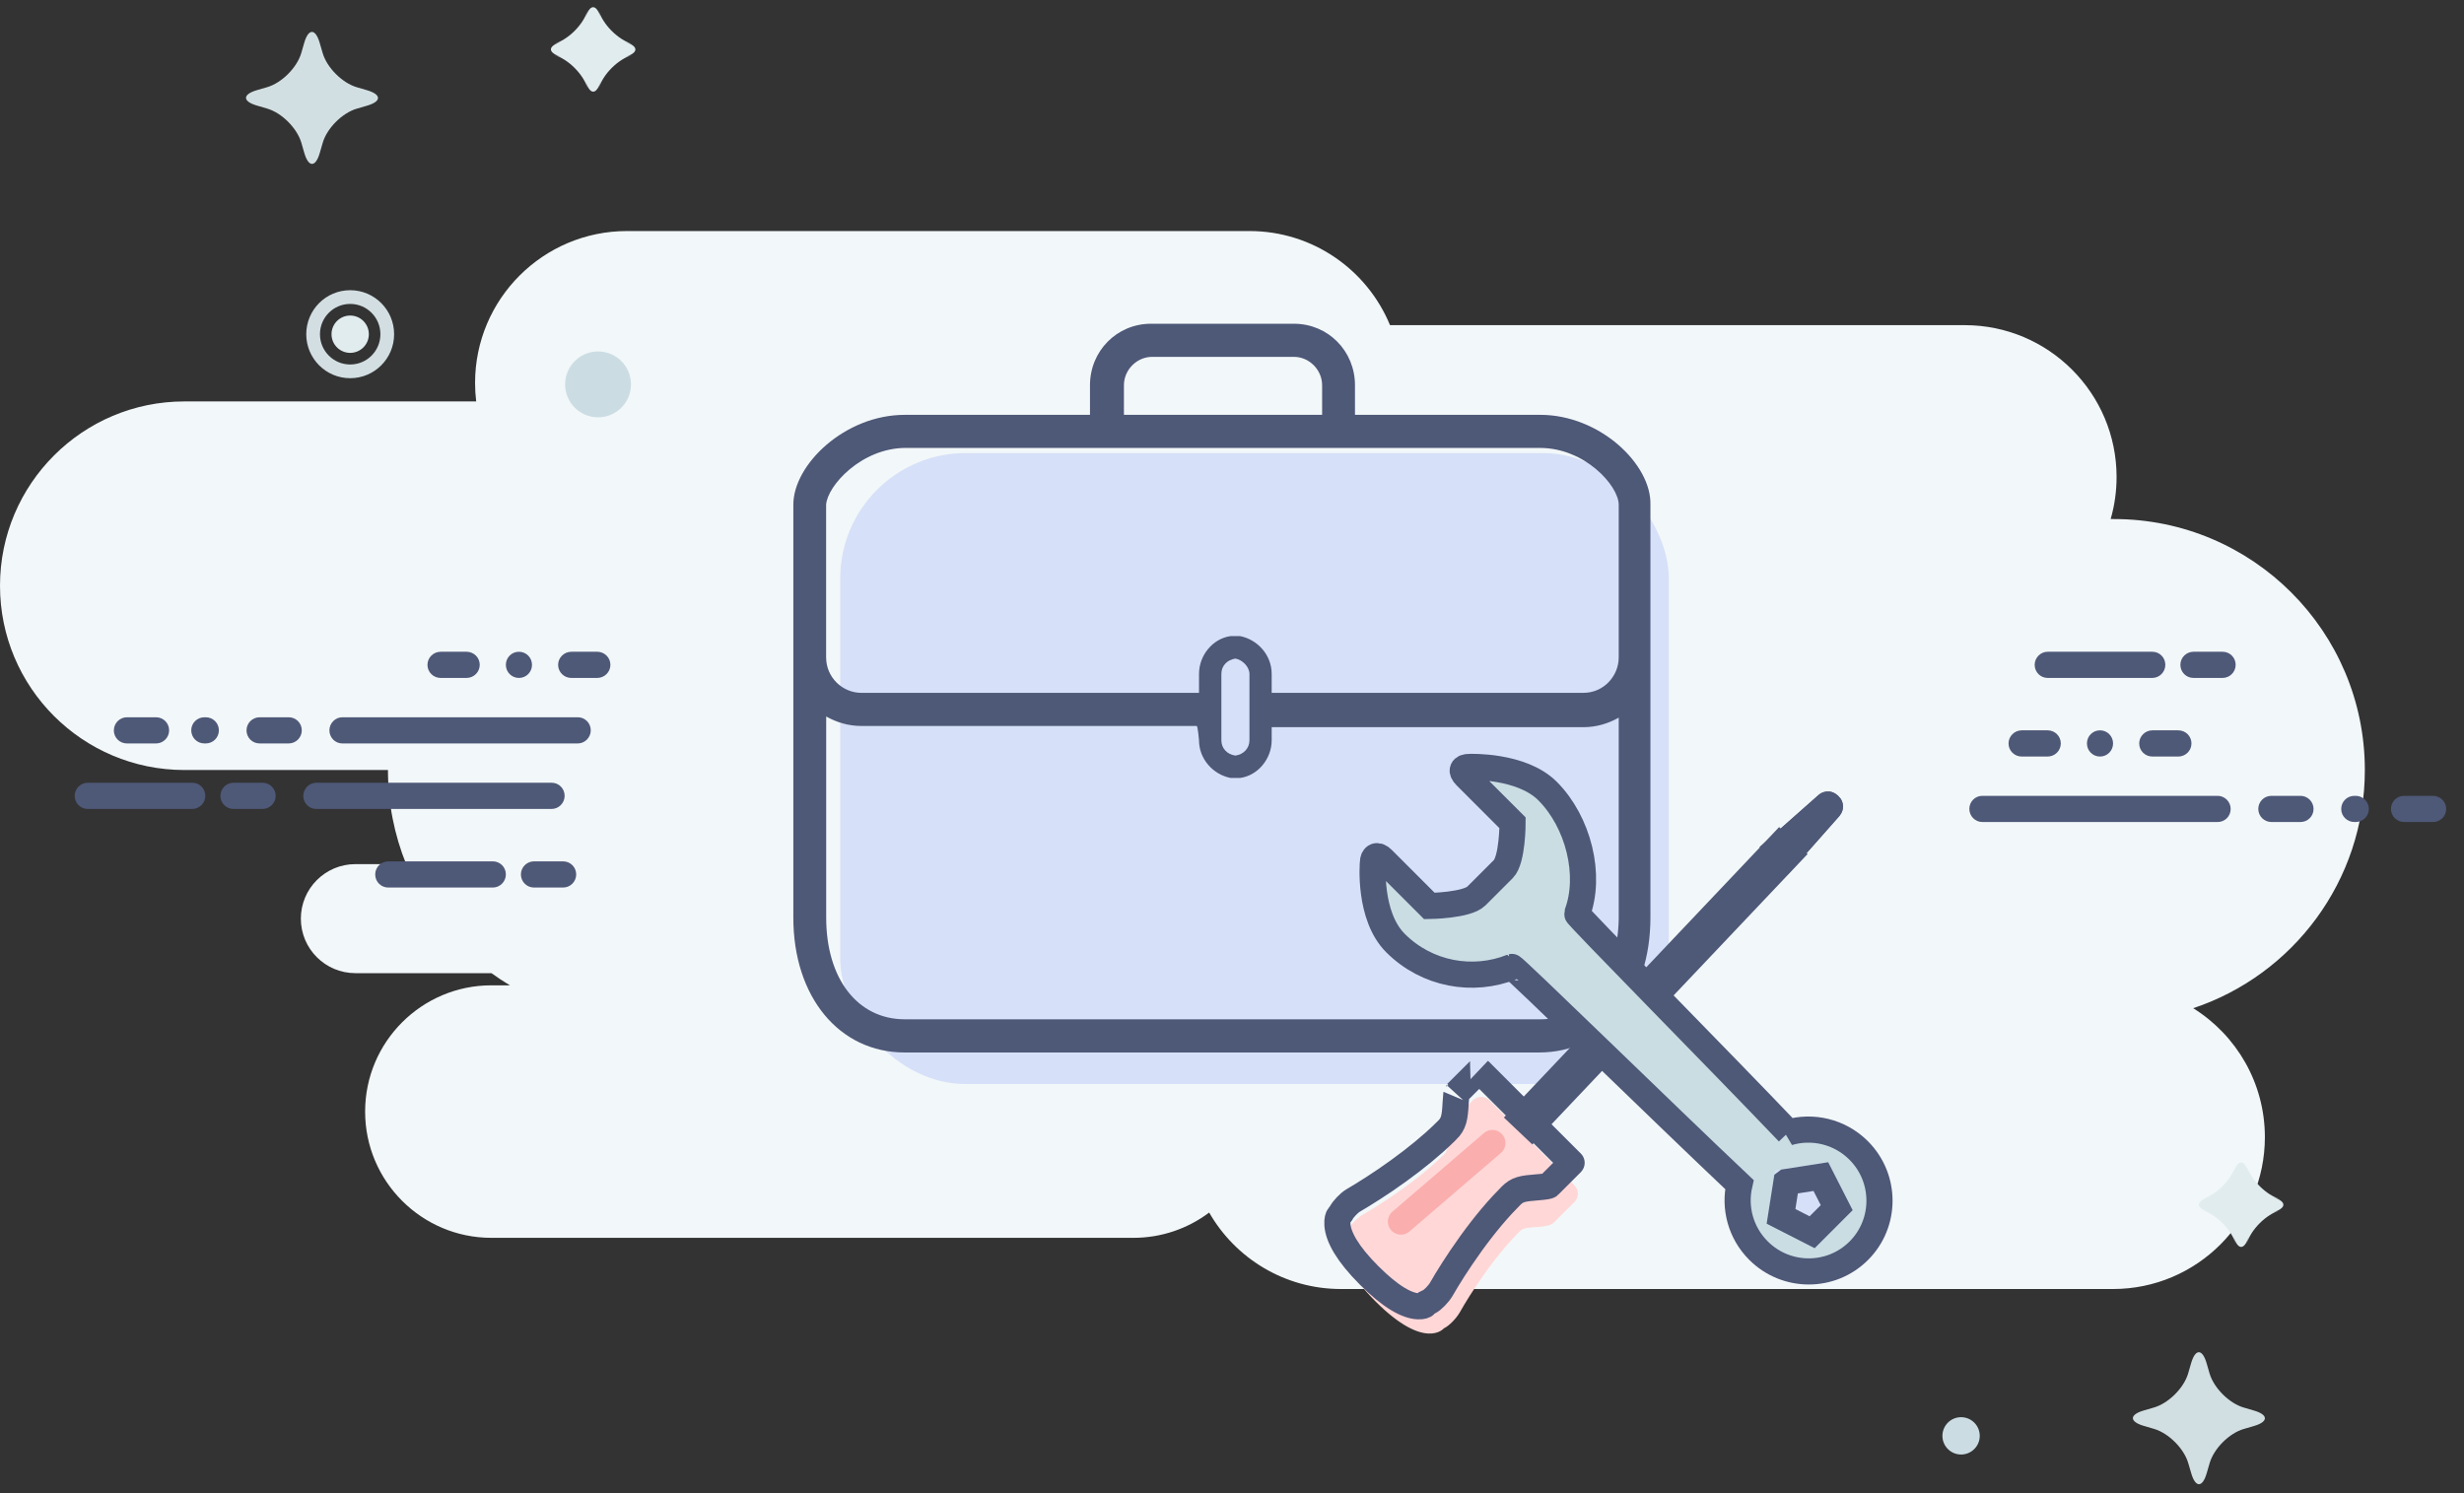 <svg height="80" viewBox="0 0 132 80" width="132" xmlns="http://www.w3.org/2000/svg"><rect x="0" y="0" width="132" height="80" fill="#333333" stroke="none"/><g fill="none" fill-rule="evenodd"><path d="m27.314 52.79c-.34-.202-.667-.42-.985-.65h-7.29c-1.614 0-2.922-1.31-2.922-2.92 0-1.614 1.31-2.922 2.922-2.922h2.72c-.63-1.557-.976-3.26-.976-5.042h-10.905c-5.455 0-9.878-4.42-9.878-9.874 0-5.453 4.43-9.874 9.878-9.874h15.632c-.04-.325-.06-.657-.06-.993 0-4.493 3.65-8.136 8.14-8.136h33.347c3.398 0 6.31 2.086 7.528 5.042h30.788c4.492 0 8.135 3.65 8.135 8.135 0 .782-.11 1.538-.317 2.254h.177c7.423 0 13.44 6.02 13.44 13.446 0 5.942-3.852 10.984-9.195 12.762 2.306 1.438 3.84 3.998 3.84 6.91 0 4.492-3.648 8.135-8.134 8.135h-41.36c-3.022 0-5.66-1.65-7.062-4.097-1.13.85-2.538 1.355-4.06 1.355h-34.393c-3.735 0-6.764-3.035-6.764-6.764 0-3.736 3.034-6.765 6.764-6.765h.99zm38.11 1.912c.193.187.375.385.544.594.2-.21.412-.407.634-.594z" fill="#f2f7f9"/><path d="m19.115 5.822c-.78.227-1.598 1.047-1.825 1.824l-.16.552c-.228.78-.6.777-.827 0l-.16-.553c-.23-.78-1.05-1.6-1.828-1.827l-.552-.162c-.78-.228-.778-.6 0-.826l.55-.16c.78-.228 1.598-1.048 1.825-1.825l.16-.552c.228-.78.6-.776.827 0l.162.553c.228.78 1.05 1.6 1.827 1.827l.552.162c.78.23.777.6 0 .826l-.55.162zm101.085 70.74c-.78.227-1.598 1.047-1.825 1.824l-.16.55c-.228.78-.6.778-.827 0l-.162-.55c-.228-.78-1.05-1.6-1.827-1.828l-.553-.162c-.78-.23-.777-.6 0-.826l.55-.16c.78-.23 1.6-1.048 1.826-1.825l.16-.552c.228-.78.6-.777.827 0l.16.553c.23.78 1.05 1.6 1.828 1.827l.552.162c.78.228.778.6 0 .826l-.55.162z" fill="#d2dfe2"/><path d="m33.896 2.934c-.783.228-1.602 1.042-1.833 1.833l.13-.446c-.228.785-.598.79-.83 0l.13.446c-.23-.784-1.044-1.604-1.835-1.836l.446.13c-.784-.23-.79-.598 0-.83l-.447.13c.783-.227 1.603-1.041 1.833-1.831l-.13.446c.23-.784.6-.79.83 0l-.13-.446c.23.783 1.045 1.603 1.836 1.835l-.447-.13c.784.23.79.598 0 .83l.446-.13zm88.284 61.896c-.784.23-1.602 1.044-1.833 1.834l.13-.446c-.23.784-.598.79-.83 0l.13.446c-.23-.784-1.044-1.604-1.835-1.836l.446.13c-.784-.23-.79-.6 0-.83l-.447.13c.785-.228 1.604-1.042 1.834-1.833l-.13.447c.23-.784.598-.79.83 0l-.13-.446c.23.784 1.045 1.604 1.836 1.836l-.447-.13c.784.23.79.6 0 .83l.447-.13z" fill="#e1ecef"/><ellipse cx="105.058" cy="76.93" fill="#cbdde3" rx="1" ry="1"/><ellipse cx="18.76" cy="17.906" fill="#e1ecef" rx="1" ry="1"/><ellipse cx="18.76" cy="17.906" rx="1.986" ry="1.99" stroke="#d2dee2" stroke-width=".735"/><ellipse cx="32.039" cy="20.595" fill="#cbdde3" rx="1.764" ry="1.765"/><g transform="translate(42.5 16.67)"><rect fill="#d6e0f8" height="33.804" rx="6.72" width="44.388" x="2.513" y="7.606"/><path d="m40.01 5.556h-9.922v-1.586c0-1.838-1.446-3.294-3.265-3.294h-7.665c-1.823 0-3.266 1.46-3.266 3.295v1.586h-9.925c-3.202-.001-5.967 2.659-5.967 4.815v22.12c0 4.246 2.45 7.228 5.967 7.228h33.98c3.518 0 5.968-2.978 5.968-7.227v-22.12c.062-2.157-2.703-4.817-5.905-4.817zm-22.3-1.586c0-.825.692-1.52 1.51-1.52h7.6c.817 0 1.508.695 1.508 1.52v1.586h-10.618zm-11.68 3.36h33.98c2.388 0 4.207 2.027 4.207 3.044v8.177c0 1.012-.818 1.9-1.884 1.9h-16.708v-1.013c0-1.014-.752-1.84-1.694-2.027h-.503c-.943.126-1.695 1.013-1.695 2.027v1.014h-18.091c-1.006 0-1.886-.825-1.886-1.9v-8.182c.066-1.01 1.888-3.042 4.274-3.042zm18.405 12.11v3.548c0 .442-.314.76-.753.825-.438-.062-.752-.38-.752-.824v-3.55c0-.442.314-.758.752-.824.373.062.753.442.753.825zm15.575 18.502h-34.043c-2.512 0-4.207-2.156-4.207-5.45v-10.774c.566.317 1.194.508 1.884.508h17.964c.062 0 .124.76.124.76 0 1.013.752 1.84 1.695 2.026h.504c.943-.125 1.695-1.013 1.695-2.026v-.696h16.708c.69 0 1.318-.192 1.884-.51v10.776c-.062 3.17-1.695 5.387-4.207 5.387z" fill="#4e5877"/></g><path d="m77.384 61.833c.37-.37.06-1.42.428-1.79l1.087-1.086c.246-.247.64-.254.892-.002l4.553 4.554c.246.245.252.638 0 .89l-1.088 1.088c-.4.4-1.48.12-1.83.47-1.824 1.823-3.225 4.36-3.225 4.36-.173.298-.546.71-.853.855 0 0-.996 1.218-3.657-1.442-2.66-2.66-1.52-3.78-1.52-3.78.15-.297.515-.68.82-.862 0 0 2.588-1.452 4.39-3.255z" fill="#ffd7d7"/><path d="m77.53 60.553c.35-.35.41-.66.45-1.448.022-.388.05-.54.045-.534l1.215-1.213c.002-.002.008-.002.006-.004l4.947 4.947c.004.004.004 0 0 .004l-1.218 1.217c-.02.02-.188.06-.593.09-.84.064-1.096.116-1.435.455-.155.154-.31.316-.465.484-.767.833-1.506 1.795-2.198 2.818-.292.432-.556.846-.788 1.227-.14.23-.24.4-.293.497-.14.235-.46.565-.638.65l-.138.067-.098.118.015-.02c-.03.035-.14.09-.37.08-.598-.02-1.472-.498-2.627-1.654-1.16-1.16-1.657-2.064-1.7-2.717-.018-.285.044-.42.07-.447l.13-.178c.106-.208.42-.54.638-.67.08-.047.253-.15.487-.292.388-.238.807-.508 1.244-.805.956-.652 1.858-1.34 2.648-2.045.234-.21.455-.42.664-.627z" stroke="#4e5877" stroke-width="1.4"/><path d="m82.05 59.835 13.3-14.037" stroke="#4e5877" stroke-linecap="square" stroke-width="2.1"/><g transform="matrix(.707 .707 -.707 .707 79.927 23.104)"><path d="m26.157 1.406c.024-.39.36-.704.74-.704h.106c.385 0 .717.322.74.704l.257 4.21h-2.1z" fill="#4e5877"/><path d="m27.256 4.915h-.612l.212-3.467c0-.018.03-.046.04-.046h.107c.01 0 .04.03.04.046z" stroke="#4e5877" stroke-width="1.4"/></g><path d="m75.05 65.45 4.9-4.21" stroke="#fbaeae" stroke-linecap="round" stroke-width="1.4"/><path d="m95.804 60.674c-3.708-3.887-11.353-11.62-11.317-11.713.782-2.057.077-4.918-1.584-6.58-1.4-1.4-4.178-1.29-4.178-1.29-.388-.006-.486.204-.205.484l2.51 2.51s0 1.984-.496 2.48l-1.44 1.44c-.51.51-2.52.535-2.52.535l-2.51-2.51c-.273-.275-.51-.187-.516.2 0 0-.25 2.837 1.21 4.297 1.687 1.688 4.157 2.115 6.236 1.28.09-.035 8.226 7.92 12.188 11.66-.28 1.23.06 2.576 1.022 3.537 1.486 1.486 3.893 1.49 5.375.007 1.48-1.48 1.478-3.887-.008-5.373-1.02-1.02-2.477-1.342-3.768-.963z" fill="#cadde3" stroke="#4e5877" stroke-width="1.4"/><g transform="matrix(.707 -.707 .707 .707 71.308 48.065)"><path d="m6.458 27.18 2.33 1.698-.89 2.746h-2.88l-.89-2.746z" fill="#d6e0f8"/><path d="m6.458 28.046 1.508 1.1-.577 1.778h-1.863l-.577-1.78 1.508-1.098z" stroke="#4e5877" stroke-width="1.4"/></g><path d="m29.9 35.62c0-.387.32-.7.707-.7h1.386c.39 0 .707.31.707.7s-.32.703-.707.703h-1.386c-.39 0-.707-.312-.707-.702zm-2.8 0c0-.387.31-.7.7-.7.387 0 .7.31.7.7s-.31.703-.7.703c-.387 0-.7-.312-.7-.702zm-4.2 0c0-.387.32-.7.707-.7h1.386c.39 0 .707.31.707.7s-.32.703-.707.703h-1.386c-.39 0-.707-.312-.707-.702zm-5.253 3.51c0-.387.32-.7.694-.7h12.613c.383 0 .694.31.694.7 0 .388-.32.702-.694.702h-12.614c-.382 0-.693-.31-.693-.702zm-4.44 0c0-.387.316-.7.7-.7h1.558c.388 0 .702.31.702.7 0 .388-.317.702-.702.702h-1.557c-.388 0-.702-.31-.702-.702zm-2.962 0c0-.387.314-.7.706-.7h.07c.39 0 .705.31.705.7 0 .388-.313.702-.705.702h-.07c-.39 0-.705-.31-.705-.702zm-4.145 0c0-.387.317-.7.702-.7h1.558c.387 0 .7.31.7.7 0 .388-.316.702-.7.702h-1.56c-.388 0-.702-.31-.702-.702zm10.147 3.51c0-.388.32-.702.694-.702h12.613c.383 0 .694.31.694.702 0 .387-.32.702-.694.702h-12.614c-.382 0-.693-.312-.693-.702zm-4.44 0c0-.388.316-.702.7-.702h1.558c.388 0 .702.31.702.702 0 .387-.317.702-.702.702h-1.557c-.388 0-.702-.312-.702-.702zm-7.807 0c0-.388.32-.702.697-.702h5.606c.385 0 .697.31.697.702 0 .387-.32.702-.697.702h-5.606c-.385 0-.697-.312-.697-.702zm23.906 4.21c0-.387.317-.7.702-.7h1.557c.388 0 .702.31.702.7s-.317.703-.702.703h-1.557c-.388 0-.702-.312-.702-.702zm-7.806 0c0-.387.32-.7.697-.7h5.606c.385 0 .697.31.697.7s-.32.703-.697.703h-5.606c-.385 0-.697-.312-.697-.702zm94.5-7.018c0-.387.32-.702.707-.702h1.386c.39 0 .707.312.707.702 0 .388-.32.702-.707.702h-1.386c-.39 0-.707-.31-.707-.702zm-2.8 0c0-.387.31-.702.7-.702.387 0 .7.312.7.702 0 .388-.31.702-.7.702-.387 0-.7-.31-.7-.702zm-4.2 0c0-.387.32-.702.707-.702h1.386c.39 0 .707.312.707.702 0 .388-.32.702-.707.702h-1.386c-.39 0-.707-.31-.707-.702zm11.9 3.51c0-.388-.32-.702-.694-.702h-12.612c-.383 0-.694.31-.694.702 0 .387.32.7.694.7h12.612c.383 0 .694-.31.694-.7zm4.44 0c0-.388-.316-.702-.7-.702h-1.558c-.387 0-.702.31-.702.702 0 .387.317.7.702.7h1.558c.387 0 .7-.31.7-.7zm2.962 0c0-.388-.314-.702-.706-.702h-.07c-.39 0-.704.31-.704.702 0 .387.314.7.705.7h.07c.39 0 .705-.31.705-.7zm4.145 0c0-.388-.317-.702-.702-.702h-1.557c-.388 0-.702.31-.702.702 0 .387.317.7.702.7h1.557c.388 0 .702-.31.702-.7zm-14.241-7.722c0-.387.317-.7.702-.7h1.557c.388 0 .702.31.702.7s-.317.703-.702.703h-1.557c-.388 0-.702-.312-.702-.702zm-7.806 0c0-.387.32-.7.697-.7h5.606c.385 0 .697.31.697.7s-.32.703-.697.703h-5.606c-.385 0-.697-.312-.697-.702z" fill="#4e5877"/></g></svg>